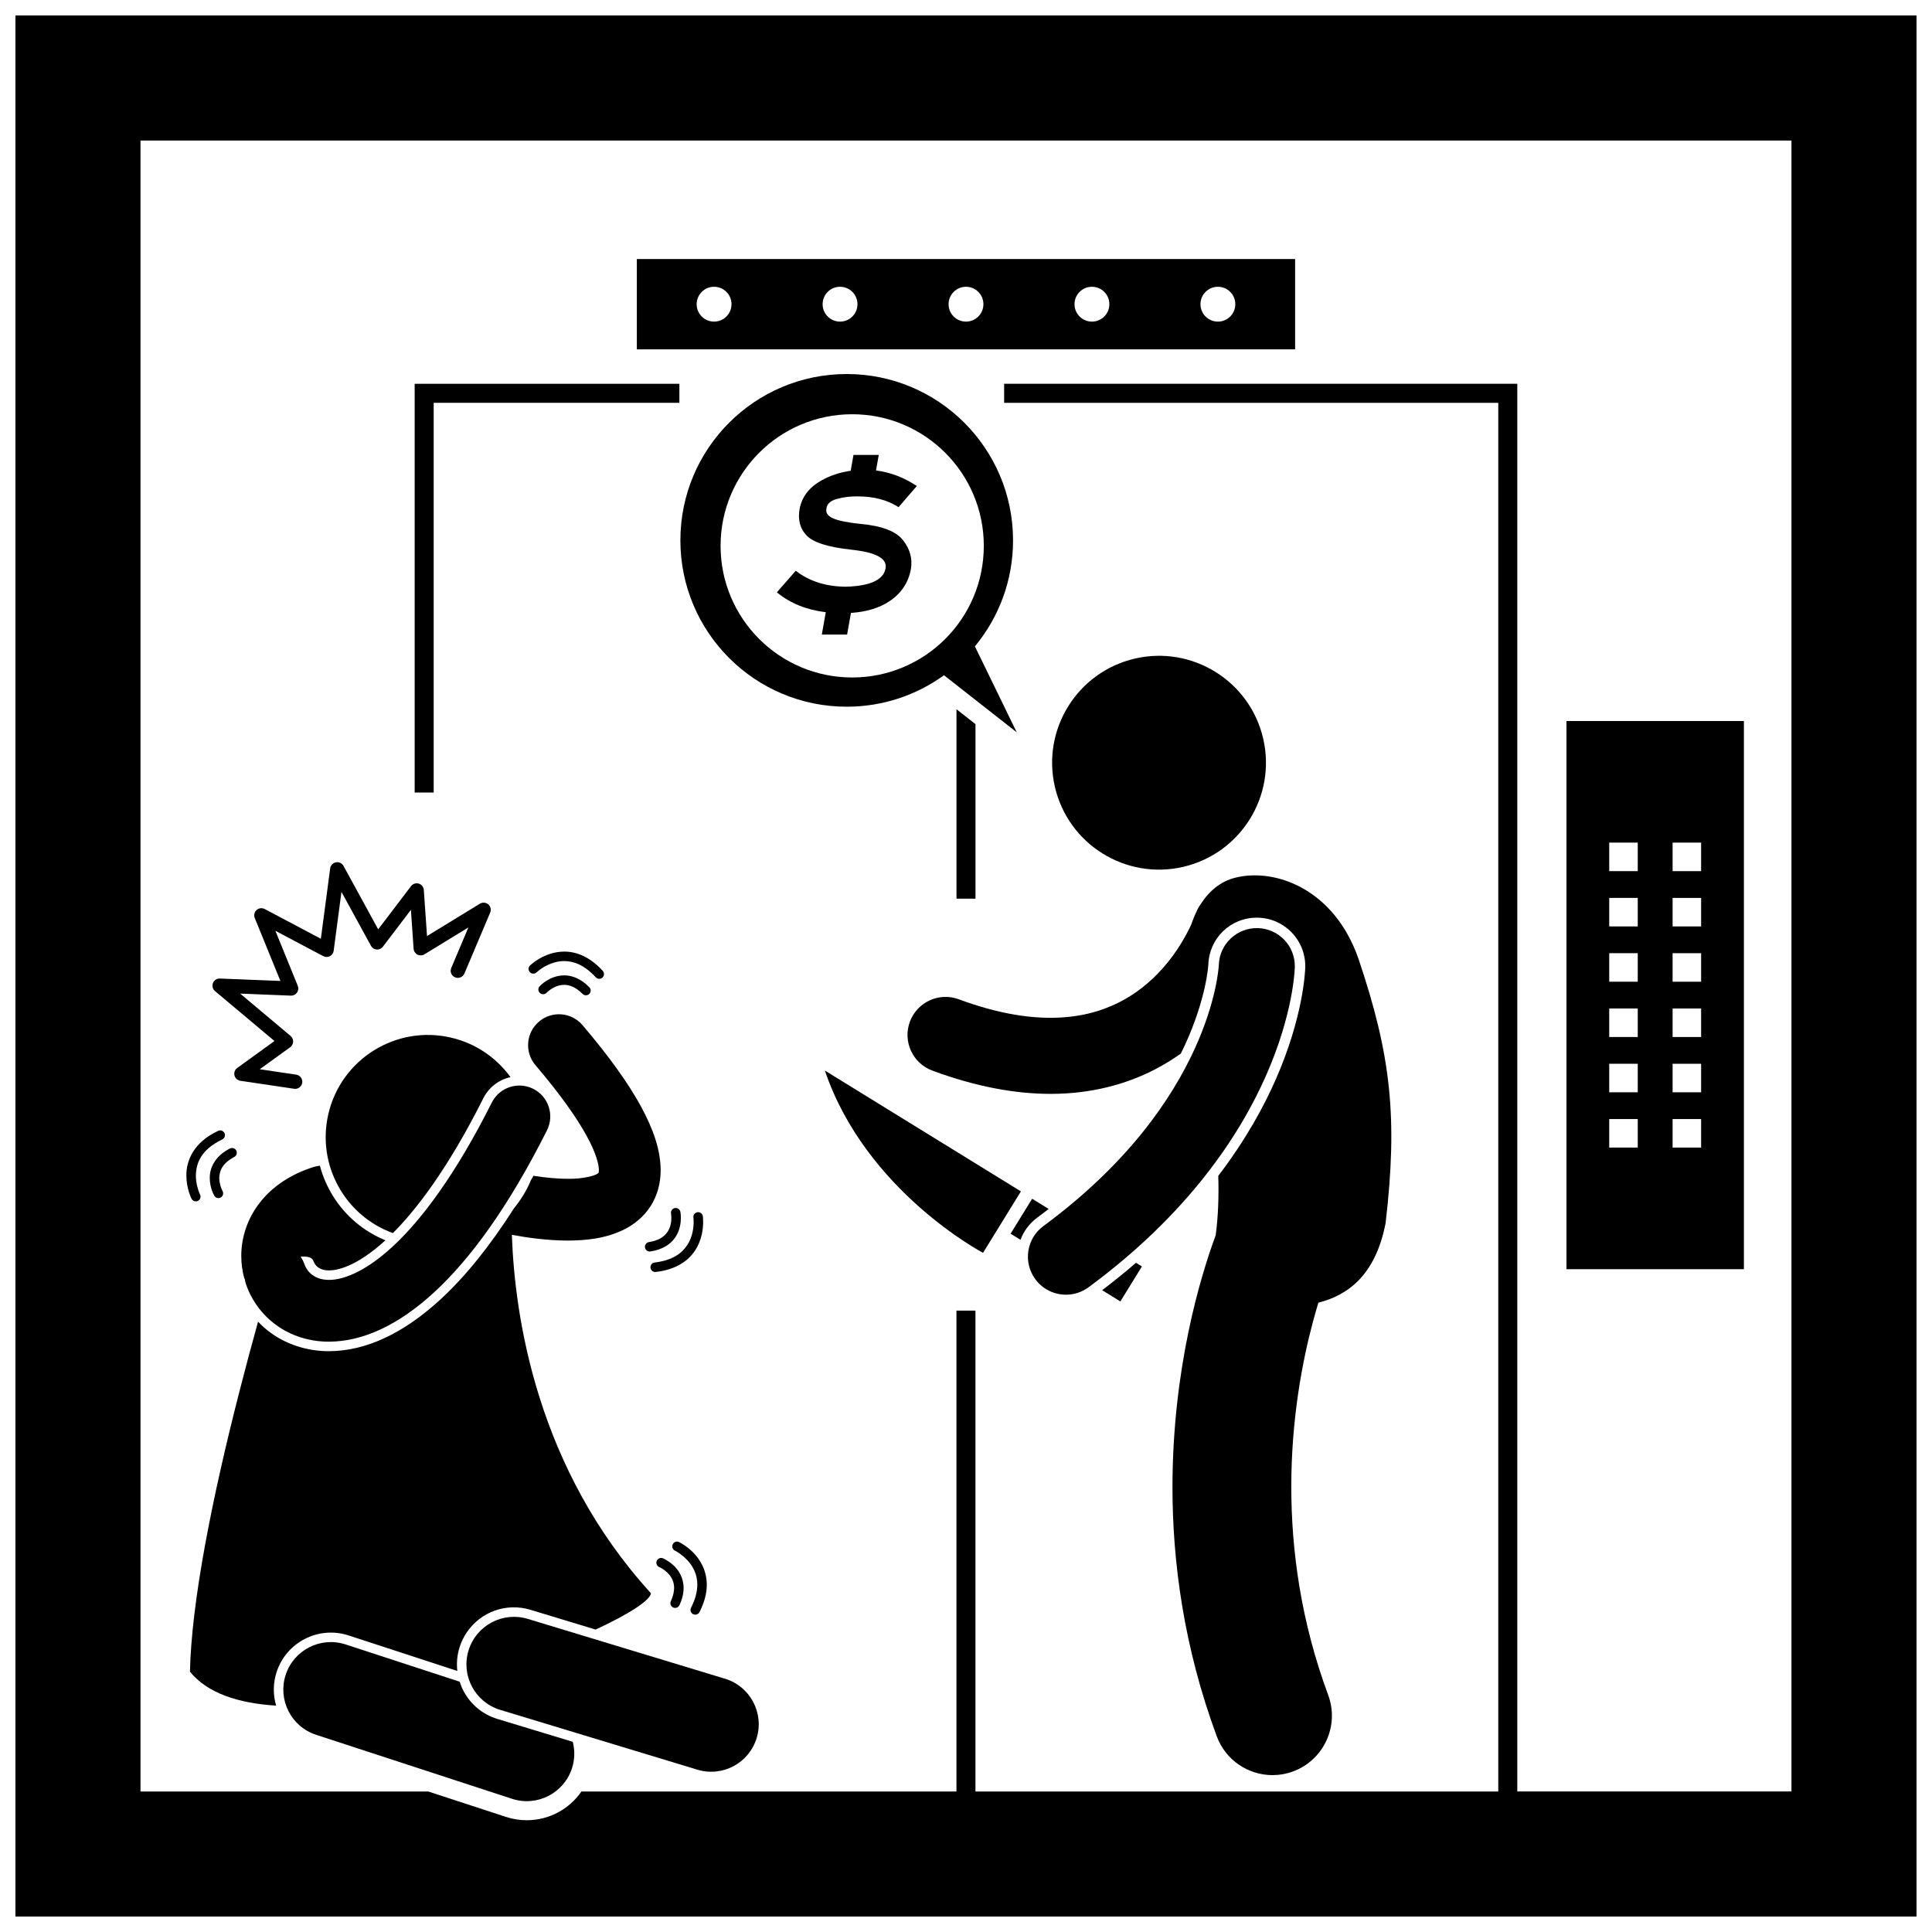 <?xml version="1.0" encoding="UTF-8"?>
<!-- Uploaded to: ICON Repo, www.iconrepo.com, Generator: ICON Repo Mixer Tools -->
<svg width="800px" height="800px" version="1.1" viewBox="144 144 512 512" xmlns="http://www.w3.org/2000/svg">
 <defs>
  <clipPath id="a">
   <path d="m148.09 148.09h503.81v503.81h-503.81z"/>
  </clipPath>
 </defs>
 <path d="m258.93 250.75h65.113v-5.039h-70.152v108.32h5.039z"/>
 <path d="m397.48 382.16h5.035v-46.254l-5.035-3.949z"/>
 <path d="m487.22 212.65h-174.45v23.93h174.45zm-153.98 16.582c-2.551 0-4.617-2.066-4.617-4.617s2.066-4.617 4.617-4.617c2.551 0 4.617 2.066 4.617 4.617 0.004 2.551-2.066 4.617-4.617 4.617zm33.379 0c-2.551 0-4.617-2.066-4.617-4.617s2.066-4.617 4.617-4.617c2.551 0 4.617 2.066 4.617 4.617s-2.066 4.617-4.617 4.617zm33.379 0c-2.551 0-4.617-2.066-4.617-4.617s2.066-4.617 4.617-4.617 4.617 2.066 4.617 4.617-2.066 4.617-4.617 4.617zm33.375 0c-2.551 0-4.617-2.066-4.617-4.617s2.066-4.617 4.617-4.617 4.617 2.066 4.617 4.617c0.004 2.551-2.066 4.617-4.617 4.617zm33.379 0c-2.551 0-4.617-2.066-4.617-4.617s2.066-4.617 4.617-4.617c2.551 0 4.617 2.066 4.617 4.617s-2.066 4.617-4.617 4.617z"/>
 <path d="m606.15 335.08h-47.02v145.27h47.02zm-28.129 113.04h-7.559v-7.559h7.559zm0-14.652h-7.559v-7.559h7.559zm0-14.652h-7.559v-7.559h7.559zm0-14.652h-7.559v-7.559h7.559zm0-14.652h-7.559v-7.559h7.559zm0-14.652h-7.559v-7.559h7.559zm16.793 73.262h-7.559v-7.559h7.559zm0-14.652h-7.559v-7.559h7.559zm0-14.652h-7.559v-7.559h7.559zm0-14.652h-7.559v-7.559h7.559zm0-14.652h-7.559v-7.559h7.559zm0-14.652h-7.559v-7.559h7.559z"/>
 <g clip-path="url(#a)">
  <path d="m148.09 651.9h503.81v-503.81h-503.81zm33.145-470.66h437.52v437.52h-72.656v-373.05h-135.99v5.039h130.95v368.02h-138.55v-127.44h-5.039v127.44h-99.391c-3.227 4.684-8.582 7.609-14.492 7.609-1.855 0-3.699-0.293-5.481-0.875l-20.602-6.734h-76.273z"/>
 </g>
 <path d="m398.08 408.82c-5.219-1.934-11.016 0.727-12.953 5.945-1.934 5.219 0.727 11.016 5.945 12.953 11.527 4.269 21.953 6.168 31.32 6.168h0.09c10.754 0 20.047-2.566 27.598-6.484 2.473-1.281 4.742-2.695 6.848-4.188 0.379-0.773 0.762-1.547 1.121-2.328 5.637-12.316 6.156-20.918 6.176-21.281 0.227-6.953 5.863-12.414 12.832-12.414l0.336 0.004c3.426 0.086 6.617 1.504 8.984 3.992 2.363 2.488 3.617 5.746 3.527 9.18-0.035 1.309-0.57 13.191-7.793 29.645-3.144 7.18-7.961 16.043-15.258 25.605 0.164 5.348-0.004 10.645-0.684 15.738-4.004 10.855-11.418 35.133-11.453 66.688-0.004 19.785 2.977 42.445 11.742 66.102 2.352 6.352 8.367 10.281 14.766 10.281 1.816 0 3.664-0.316 5.465-0.984 8.152-3.019 12.312-12.078 9.297-20.23-7.293-19.684-9.777-38.52-9.781-55.168-0.004-17.793 2.871-33.051 5.723-43.719 0.492-1.844 0.984-3.539 1.457-5.098 7.953-2.016 15.156-7.406 17.816-21.098 3.258-27.98 1.414-44.52-7.156-69.93-6.34-18.441-21.93-24.281-32.68-21.602-3.848 0.961-6.922 3.504-9.121 6.941-0.469 0.641-0.867 1.344-1.18 2.102-0.508 1.031-0.949 2.121-1.32 3.254-1.281 2.789-3.785 7.465-7.738 11.848-3.031 3.383-6.852 6.609-11.629 8.988-4.793 2.375-10.555 3.988-17.98 4-6.644 0-14.664-1.336-24.316-4.91z"/>
 <path d="m418.86 466.7c1.035-0.766 2.051-1.539 3.051-2.316l-4.383-2.703-5.711 9.266 2.625 1.617c0.863-2.328 2.375-4.356 4.418-5.863z"/>
 <path d="m440.91 488.89 5.711-9.266-1.574-0.969c-2.805 2.426-5.789 4.848-8.969 7.258z"/>
 <path d="m414.55 459.73-51.953-32.023c10.852 32.02 41.918 48.305 41.918 48.305z"/>
 <path d="m478.75 339.7c3.551 15.238-5.926 30.469-21.168 34.02-15.238 3.547-30.469-5.93-34.02-21.168-3.547-15.238 5.93-30.465 21.168-34.016 15.242-3.547 30.473 5.926 34.02 21.164"/>
 <path d="m477.33 389.96c-5.539-0.141-10.152 4.215-10.328 9.742 0 0.004-0.004 0.02-0.004 0.051-0.043 0.789-0.66 9.684-6.43 22.281-5.996 13.066-17.438 30.191-40.062 46.891-4.481 3.301-5.434 9.609-2.129 14.086 1.977 2.68 5.027 4.098 8.117 4.098 2.074 0 4.172-0.641 5.973-1.965 26.191-19.289 40.035-40.102 47.113-56.258 7.098-16.168 7.531-27.605 7.559-28.602 0.148-5.559-4.25-10.184-9.809-10.324z"/>
 <path d="m368.39 243.12c-24.348 0-44.082 19.738-44.082 44.082 0 24.348 19.734 44.082 44.082 44.082 9.629 0 18.531-3.098 25.781-8.336l19.27 15.121-11.082-22.773c6.312-7.629 10.109-17.418 10.109-28.09 0-24.348-19.734-44.086-44.078-44.086zm1.449 80.418c-19.262 0-34.879-15.613-34.879-34.879 0-19.262 15.617-34.879 34.879-34.879 19.266 0 34.879 15.617 34.879 34.879 0.004 19.262-15.613 34.879-34.879 34.879z"/>
 <path d="m365.85 276.21c1.75-0.477 3.555-0.695 5.414-0.66 4.32 0 7.941 0.953 10.863 2.856l4.836-5.606c-3.398-2.269-7.004-3.641-10.809-4.121l0.727-4.113h-6.699l-0.738 4.191c-2.82 0.406-5.387 1.246-7.695 2.535-3.25 1.812-5.188 4.293-5.816 7.441-0.555 2.926 0.051 5.316 1.812 7.164 1.762 1.848 5.68 3.102 11.75 3.762 3.449 0.367 5.922 0.98 7.418 1.84 1.496 0.863 2.07 1.969 1.723 3.32-0.285 1.391-1.273 2.492-2.969 3.297-1.699 0.809-4.188 1.262-7.465 1.371-5.305-0.035-9.742-1.445-13.312-4.227l-5.016 5.711c3.516 2.906 7.844 4.652 12.961 5.273l-1.043 5.93h6.699l1.016-5.742c4.066-0.273 7.445-1.281 10.121-3.043 3.168-2.086 5.086-4.926 5.758-8.512 0.484-2.75-0.199-5.309-2.051-7.688-1.852-2.379-5.586-3.824-11.207-4.336-3.559-0.367-6.035-0.871-7.422-1.512s-1.949-1.512-1.68-2.606c0.125-1.211 1.07-2.051 2.824-2.527z"/>
 <path d="m253.61 395.43c0.047 0.66 0.43 1.242 1.02 1.547 0.59 0.305 1.285 0.277 1.852-0.07l11.648-7.125-4.543 10.742c-0.406 0.961 0.043 2.07 1.008 2.477 0.961 0.406 2.066-0.043 2.477-1.004l6.836-16.16c0.32-0.758 0.117-1.629-0.508-2.168-0.625-0.535-1.516-0.609-2.215-0.18l-14.02 8.574-0.848-12.219c-0.055-0.785-0.59-1.453-1.34-1.68-0.754-0.223-1.566 0.039-2.047 0.668l-6.977 9.18-1.727 2.269-9.195-16.812c-0.395-0.711-1.203-1.098-2.008-0.945-0.801 0.148-1.418 0.797-1.523 1.609l-2.469 18.645-14.883-7.879c-0.703-0.367-1.566-0.262-2.152 0.27-0.586 0.527-0.781 1.379-0.48 2.113l6.797 16.68-16.039-0.641c-0.809-0.035-1.543 0.445-1.836 1.203-0.293 0.754-0.074 1.605 0.547 2.129l15.75 13.227-9.863 7.141c-0.625 0.445-0.914 1.234-0.73 1.98 0.184 0.746 0.797 1.305 1.555 1.418l14.254 2.117c0.094 0.012 0.184 0.02 0.277 0.02 0.922 0 1.73-0.676 1.867-1.609 0.152-1.031-0.559-1.996-1.59-2.148v-0.004l-9.668-1.434 8.07-5.84c0.469-0.34 0.762-0.883 0.781-1.461 0.023-0.582-0.23-1.145-0.672-1.516l-13.371-11.234 13.445 0.543c0.645 0.023 1.25-0.277 1.621-0.801 0.371-0.527 0.449-1.207 0.207-1.801l-5.941-14.582 12.691 6.715c0.547 0.289 1.199 0.293 1.75 0.012 0.551-0.285 0.926-0.82 1.008-1.434l2.066-15.609 7.82 14.297c0.305 0.562 0.879 0.934 1.516 0.98 0.637 0.047 1.258-0.234 1.645-0.742l0.48-0.637 6.945-9.133z"/>
 <path d="m217.18 596.01c-0.832-2.828-0.852-5.922 0.133-8.93 2.59-7.922 11.141-12.262 19.059-9.676l28.824 9.414c-0.234-2.031-0.062-4.109 0.547-6.125 0.441-1.449 1.094-2.824 1.938-4.07 3.731-5.527 10.527-7.941 16.914-6.004l17.25 5.234c8.793-4.082 14.441-7.711 14.664-9.629-30.109-32.977-36.094-72.953-36.859-94.984 3.941 0.742 9.289 1.504 14.836 1.527 4.902-0.043 10.062-0.492 15.125-3.047 2.504-1.289 5.004-3.269 6.789-6.059 1.805-2.773 2.699-6.195 2.68-9.57-0.043-5.383-1.891-10.723-5.219-16.883-3.367-6.152-8.371-13.164-15.488-21.539-2.934-3.445-8.098-3.859-11.543-0.926-3.441 2.93-3.859 8.098-0.926 11.539 6.637 7.789 11.016 14.051 13.586 18.773 2.606 4.719 3.258 7.856 3.219 9.039 0 0.383-0.043 0.578-0.066 0.66-0.02 0.059-0.023 0.059-0.02 0.059-0.004-0.004 0.02 0.012-0.188 0.152-0.559 0.555-3.914 1.512-7.949 1.426-2.988 0.004-6.266-0.348-9.113-0.789-0.234 0.41-0.465 0.812-0.699 1.219-1.125 2.703-2.641 5.164-4.445 7.359-6.301 9.902-12.777 17.957-19.359 24.051-9.91 9.152-19.895 13.812-29.672 13.848h-0.074c-5.586 0-11.027-1.715-15.324-4.828-1.238-0.891-2.371-1.898-3.41-2.984-6.625 23.855-14.098 54.094-16.914 77.832-0.637 5.344-1.035 10.367-1.137 14.906 4.609 5.707 12.809 8.387 22.844 9.004z"/>
 <path d="m227.77 603.74 51.918 16.961c6.613 2.16 13.723-1.449 15.883-8.062 0.773-2.367 0.797-4.797 0.215-7.043l-19.969-6.059c-3.863-1.168-7.039-3.777-8.941-7.336-0.438-0.82-0.789-1.668-1.066-2.531l-30.223-9.875c-6.613-2.16-13.723 1.449-15.883 8.062-2.156 6.613 1.449 13.727 8.066 15.883z"/>
 <path d="m276.55 597.13 52.266 15.855c6.656 2.019 13.691-1.738 15.711-8.395 2.019-6.652-1.738-13.691-8.395-15.711l-52.266-15.855c-6.66-2.019-13.691 1.746-15.711 8.395-2.019 6.656 1.738 13.691 8.395 15.711z"/>
 <path d="m263.53 418.98c-14.562-3.391-29.117 5.668-32.508 20.227-3.141 13.492 4.398 26.965 17.098 31.574 5.906-5.906 14.391-16.641 23.957-35.715 1.465-2.918 4.117-4.926 7.211-5.617-3.691-5.094-9.152-8.934-15.758-10.469z"/>
 <path d="m209.23 484.44-0.004-0.004c1.484 4.215 4.231 8.027 8.051 10.773 3.793 2.75 8.641 4.348 13.844 4.348h0.062c8.906-0.031 18.383-4.316 27.969-13.172 9.617-8.906 19.609-22.566 29.805-42.84 2.027-4.039 0.402-8.961-3.641-10.992-4.039-2.027-8.961-0.398-10.988 3.641-9.566 19.066-18.68 31.156-26.285 38.168-7.637 7.059-13.516 8.852-16.859 8.824-2.023-0.016-3.312-0.543-4.336-1.258-1.012-0.73-1.754-1.746-2.176-2.93-0.25-0.715-0.602-1.367-1.016-1.965 1.762-0.145 3.047 0.148 3.391 1.121 0.25 0.711 0.691 1.305 1.273 1.727 0.527 0.367 1.305 0.773 2.887 0.789 1.918 0 7.078-0.789 14.93-7.981-5.711-2.336-10.547-6.363-13.871-11.703-1.578-2.539-2.746-5.254-3.492-8.059-0.543 0.055-1.086 0.164-1.625 0.332v-0.004c-6.035 1.875-10.953 5.168-14.266 9.414-3.324 4.231-4.957 9.305-4.945 14.199 0 2.035 0.285 4.051 0.816 5.996 0.027-0.023 0.059-0.043 0.086-0.062 0.07 0.547 0.199 1.098 0.391 1.637z"/>
 <path d="m323.05 471.77c1.164-1.805 1.383-3.719 1.387-5 0-0.941-0.121-1.562-0.133-1.625-0.137-0.684-0.801-1.125-1.48-0.992-0.684 0.137-1.129 0.801-0.992 1.48 0 0 0.02 0.074 0.039 0.277 0.023 0.199 0.047 0.5 0.047 0.863 0.004 0.992-0.191 2.422-0.98 3.629-0.797 1.199-2.141 2.309-4.953 2.758-0.688 0.105-1.16 0.75-1.055 1.438 0.094 0.625 0.633 1.07 1.246 1.07 0.062 0 0.129-0.004 0.191-0.016 3.367-0.504 5.523-2.07 6.684-3.883z"/>
 <path d="m317.64 481.09c0.047 0 0.094-0.004 0.141-0.008 5.488-0.609 8.793-3.082 10.535-5.863 1.754-2.769 2.023-5.707 2.027-7.41 0-0.887-0.078-1.445-0.082-1.492-0.102-0.688-0.738-1.168-1.43-1.066-0.688 0.098-1.168 0.734-1.066 1.422 0 0 0.059 0.402 0.059 1.137 0.004 1.426-0.258 3.902-1.637 6.059-1.387 2.148-3.805 4.125-8.695 4.707-0.691 0.078-1.188 0.703-1.109 1.395 0.078 0.645 0.625 1.121 1.258 1.121z"/>
 <path d="m318.04 557.66c-0.262 0.645 0.043 1.379 0.688 1.645v-0.004s0.199 0.078 0.582 0.301c1.18 0.688 3.356 2.348 3.336 5.223 0 0.961-0.23 2.113-0.867 3.504-0.289 0.633-0.02 1.383 0.613 1.672 0.172 0.078 0.348 0.117 0.527 0.117 0.477 0 0.934-0.27 1.145-0.734 0.766-1.66 1.098-3.184 1.098-4.559 0.004-2.82-1.418-4.848-2.758-6.062-1.348-1.23-2.641-1.758-2.723-1.797-0.645-0.258-1.379 0.051-1.641 0.695z"/>
 <path d="m327.68 571.77c0.184 0.094 0.379 0.137 0.57 0.137 0.461 0 0.902-0.25 1.129-0.688 1.363-2.688 1.934-5.117 1.93-7.273-0.078-7.91-7.266-11.219-7.359-11.281-0.629-0.301-1.379-0.031-1.676 0.598-0.297 0.629-0.027 1.383 0.602 1.676 0 0 0.328 0.152 0.891 0.52 1.727 1.125 5.047 3.894 5.027 8.488-0.004 1.711-0.445 3.738-1.66 6.129-0.32 0.621-0.074 1.379 0.547 1.695z"/>
 <path d="m293.51 402.48c-3.941 0.043-6.398 2.812-6.5 2.887-0.477 0.512-0.441 1.309 0.07 1.781 0.512 0.477 1.309 0.441 1.777-0.066v-0.004s0.09-0.098 0.316-0.293c0.684-0.609 2.375-1.805 4.336-1.789 1.375 0.012 2.981 0.504 4.871 2.394 0.246 0.25 0.57 0.371 0.895 0.371 0.32 0 0.641-0.121 0.887-0.363 0.496-0.488 0.5-1.285 0.008-1.777-2.234-2.285-4.602-3.152-6.66-3.141z"/>
 <path d="m293.53 396.18c-5.375 0.035-8.965 3.606-9.074 3.684-0.5 0.484-0.512 1.285-0.023 1.781 0.484 0.5 1.281 0.512 1.781 0.027 0 0 0.156-0.156 0.512-0.438 1.07-0.855 3.684-2.551 6.805-2.539 2.426 0.016 5.254 0.934 8.348 4.293 0.25 0.27 0.59 0.406 0.93 0.406 0.305 0 0.609-0.109 0.852-0.328 0.512-0.473 0.547-1.266 0.078-1.777-3.449-3.789-7.086-5.121-10.207-5.109z"/>
 <path d="m199.59 456.21c0.016 2.648 1.145 4.566 1.199 4.672 0.234 0.402 0.656 0.629 1.094 0.629 0.215 0 0.43-0.055 0.625-0.168 0.602-0.348 0.812-1.121 0.461-1.723 0 0-0.035-0.059-0.113-0.23-0.242-0.5-0.75-1.77-0.746-3.184 0.047-1.805 0.629-3.809 3.965-5.598 0.617-0.324 0.855-1.082 0.535-1.699-0.32-0.617-1.082-0.855-1.699-0.535-4.066 2.07-5.367 5.301-5.32 7.836z"/>
 <path d="m195.89 462.38c0.191 0 0.387-0.043 0.566-0.137 0.621-0.316 0.867-1.078 0.555-1.695l-0.004-0.004s-0.051-0.098-0.152-0.34c-0.309-0.73-0.945-2.547-0.945-4.66 0.055-3.098 1.16-6.766 6.981-9.578 0.629-0.297 0.898-1.047 0.602-1.676-0.297-0.625-1.047-0.895-1.676-0.598-6.621 3.07-8.477 8.043-8.426 11.855 0.012 3.477 1.328 6.043 1.375 6.144 0.223 0.434 0.664 0.688 1.125 0.688z"/>
</svg>